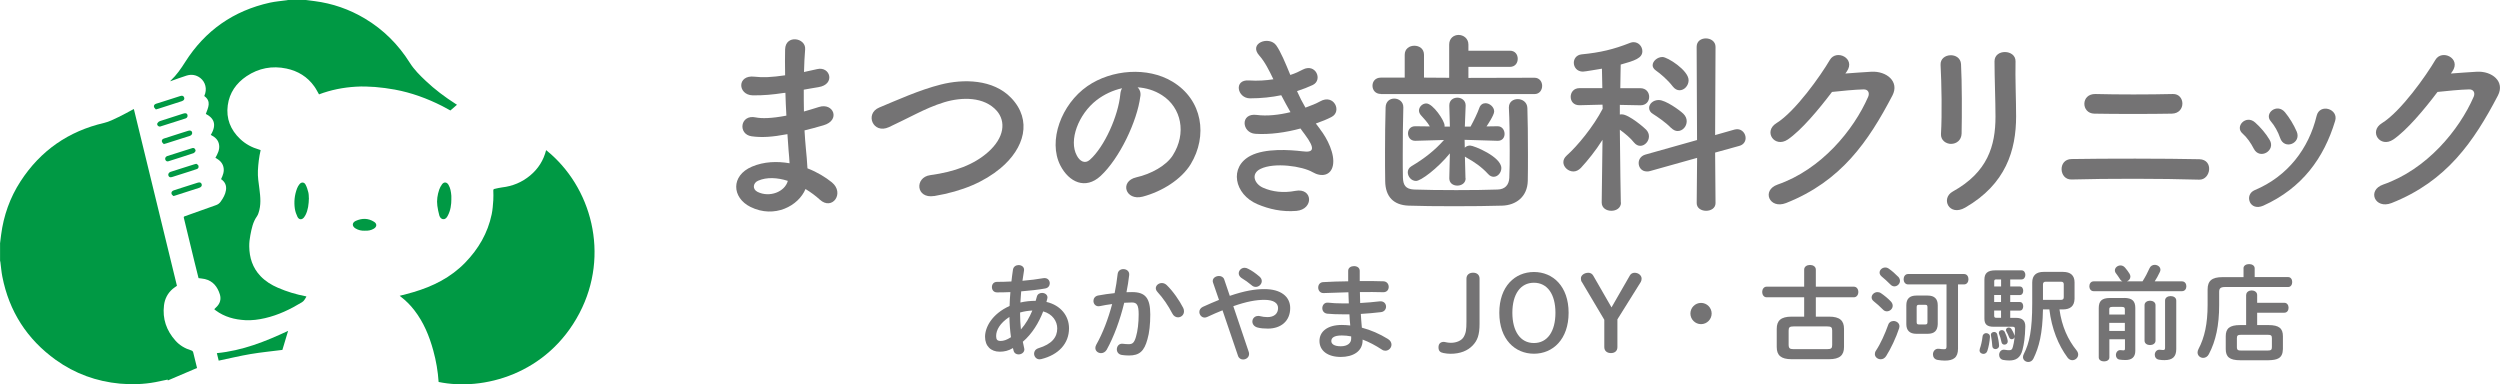 <?xml version="1.0" encoding="UTF-8"?>
<svg id="_レイヤー_2" data-name="レイヤー 2" xmlns="http://www.w3.org/2000/svg" viewBox="0 0 432.9 66.56">
  <defs>
    <style>
      .cls-1 {
        fill: #747374;
      }

      .cls-2 {
        fill: #094;
        fill-rule: evenodd;
      }
    </style>
  </defs>
  <g id="MATSU">
    <g>
      <path class="cls-2" d="M0,42.2c.06-.51.12-1.01.19-1.52.43-3.34,1.53-6.45,3.36-9.27,3.46-5.33,8.3-8.69,14.49-10.13.86-.2,1.67-.63,2.48-1.01.85-.4,1.66-.87,2.49-1.31.05-.02.09-.04.17-.08,2.49,10.21,4.97,20.4,7.46,30.61-.24.17-.49.33-.72.52-.88.75-1.38,1.71-1.52,2.85-.29,2.34.42,4.37,1.97,6.11.73.83,1.67,1.38,2.73,1.7.24.07.33.2.38.44.2.87.42,1.73.64,2.61-1.68.72-3.36,1.44-5.06,2.16,0-.03-.02-.09-.03-.15-.71.15-1.41.31-2.12.44-2.04.38-4.09.45-6.15.26-4.06-.38-7.78-1.73-11.09-4.1-4.99-3.59-8.09-8.41-9.27-14.45-.16-.82-.22-1.65-.33-2.47-.01-.09-.04-.18-.06-.28v-2.95Z"/>
      <path class="cls-2" d="M52.97,0c.49.06.99.12,1.48.19,3.12.4,6.03,1.41,8.73,3.02,3.21,1.92,5.79,4.49,7.78,7.66.75,1.19,1.75,2.18,2.77,3.14,1.57,1.49,3.3,2.78,5.12,3.95.09.06.18.12.28.18-.37.32-.73.63-1.14.99-.38-.21-.89-.5-1.42-.77-2.61-1.32-5.34-2.32-8.22-2.85-1.12-.2-2.26-.36-3.4-.45-1.1-.08-2.22-.12-3.33-.05-2.19.13-4.32.55-6.38,1.33-.27-.46-.5-.94-.81-1.37-1.19-1.68-2.84-2.68-4.82-3.1-2.47-.52-4.8-.09-6.91,1.32-1.8,1.21-2.97,2.88-3.26,5.04-.31,2.29.47,4.25,2.15,5.84.94.89,2.04,1.47,3.28,1.83.06.02.12.04.18.06.03.01.05.03.08.05-.27,1.16-.41,2.34-.47,3.53-.05,1.07.12,2.11.26,3.16.18,1.41.32,2.83-.17,4.22-.07.19-.14.38-.26.54-.7.98-.92,2.13-1.14,3.27-.12.63-.2,1.28-.19,1.93.02,1.94.57,3.7,1.94,5.14.86.9,1.89,1.54,3.03,2.03,1.56.68,3.18,1.16,4.85,1.48.02,0,.03.03.08.06-.23.34-.37.72-.76.96-2.01,1.22-4.1,2.23-6.41,2.76-1.12.26-2.26.41-3.41.35-1.86-.1-3.6-.56-5.12-1.68-.08-.06-.16-.14-.26-.22.12-.12.23-.24.34-.34.67-.62.89-1.39.63-2.23-.41-1.3-1.17-2.31-2.59-2.65-.35-.08-.71-.1-1.1-.16-.23-.94-.48-1.91-.72-2.89-.46-1.9-.92-3.8-1.38-5.7-.15-.6-.28-1.22-.44-1.82-.06-.21.02-.26.18-.31,1.8-.64,3.59-1.29,5.39-1.92.34-.12.59-.31.8-.6.43-.61.81-1.24.92-2,.12-.81-.17-1.43-.85-1.9.32-.66.59-1.33.41-2.1-.18-.77-.72-1.23-1.39-1.59.39-.71.76-1.39.64-2.23-.12-.88-.71-1.37-1.44-1.74,1.13-1.86.46-2.96-.86-3.63.39-1.07,1.01-2.17-.27-3.1.56-1.22.18-2.45-.68-3.12-.73-.56-1.55-.68-2.41-.41-.93.29-1.84.64-2.81.98.05-.07.07-.12.1-.14,1-.93,1.76-2.04,2.49-3.19,3.46-5.46,8.37-8.89,14.69-10.29.96-.21,1.96-.28,2.94-.42.09-.01.18-.04.27-.06h3.01Z"/>
      <path class="cls-2" d="M94.56,25.99c7.88,6.31,11.09,18.1,5.78,28.23-5.57,10.63-16.73,13.52-24.39,11.92-.12-1.84-.43-3.65-.92-5.43-.69-2.53-1.68-4.92-3.3-7.01-.66-.85-1.41-1.62-2.28-2.28-.07-.06-.15-.12-.24-.2.8-.21,1.59-.4,2.36-.63,3.4-1,6.49-2.54,8.99-5.12,2.29-2.36,3.9-5.11,4.58-8.36.17-.8.22-1.64.28-2.46.04-.55.01-1.1,0-1.65,0-.17.05-.26.21-.29.43-.09.86-.21,1.3-.26,1.83-.21,3.47-.89,4.88-2.07,1.39-1.16,2.31-2.61,2.76-4.4Z"/>
      <path class="cls-2" d="M37.55,61.15c4.43-.43,8.43-2.02,12.34-3.86-.33,1.1-.66,2.2-.99,3.3-1.8.23-3.67.41-5.52.72-1.83.31-3.65.75-5.51,1.14-.1-.39-.21-.83-.32-1.3Z"/>
      <path class="cls-2" d="M53.49,34.29c-.03,1.1-.14,2.06-.59,2.95-.07.13-.15.26-.24.38-.37.48-.88.47-1.15-.07-.21-.43-.37-.9-.45-1.37-.18-1.21-.06-2.41.38-3.56.1-.26.24-.5.41-.71.32-.41.8-.41,1.05.04.23.42.37.89.49,1.36.09.36.07.74.09.99Z"/>
      <path class="cls-2" d="M78.16,34.4c0,1.04-.13,2.05-.64,2.98-.16.3-.37.58-.74.57-.39,0-.61-.32-.71-.65-.15-.54-.26-1.11-.34-1.67-.13-.96.02-1.9.33-2.81.11-.32.28-.62.47-.89.34-.47.83-.43,1.13.07.34.57.43,1.21.49,1.85.02.18,0,.36,0,.54Z"/>
      <path class="cls-2" d="M63.22,39.95c-.61.03-1.17-.09-1.67-.4-.62-.38-.61-1,.05-1.3,1.08-.49,2.16-.49,3.18.16.53.34.49.87-.05,1.19-.47.28-.99.38-1.51.34Z"/>
      <path class="cls-2" d="M27,18.96c-.12-.15-.3-.29-.34-.46-.06-.24.1-.45.35-.53.41-.14.83-.26,1.24-.39.99-.32,1.97-.63,2.96-.95.36-.12.58-.03.68.25.1.28-.04.52-.4.64-1.38.45-2.75.89-4.13,1.33-.09.03-.18.04-.28.07-.02.02-.05.04-.07.05Z"/>
      <path class="cls-2" d="M28.39,24.97c-.12-.14-.3-.26-.35-.42-.08-.27.07-.47.34-.56,1-.32,1.99-.64,2.99-.96.41-.13.83-.26,1.24-.39.33-.1.58,0,.65.25.08.27-.08.54-.39.64-.5.16-1.01.32-1.51.48-.87.28-1.73.56-2.6.83-.1.03-.21.05-.31.08-.02.02-.05.04-.07.06Z"/>
      <path class="cls-2" d="M33.86,26.16c-.07.08-.18.3-.34.36-1.45.49-2.92.95-4.38,1.41-.23.07-.42-.05-.51-.27-.1-.25.04-.54.33-.64.44-.15.89-.28,1.33-.42,1-.32,1.99-.64,2.99-.95.31-.1.58.1.59.52Z"/>
      <path class="cls-2" d="M30.04,33.95c-.1-.1-.27-.2-.33-.36-.1-.26.06-.52.36-.62.52-.18,1.05-.34,1.57-.51.86-.27,1.71-.54,2.57-.82.38-.12.61-.05.71.24.1.26-.06.52-.41.64-1.42.46-2.84.91-4.26,1.37-.04.01-.08.02-.21.06Z"/>
      <path class="cls-2" d="M27.71,21.92c-.36,0-.6-.33-.44-.61.09-.15.26-.29.42-.34,1.34-.44,2.69-.87,4.04-1.3.07-.02.14-.04.22-.05.27-.04.48.04.52.33.04.25-.07.46-.32.55-.43.15-.86.28-1.3.42-1,.32-1.99.63-2.99.95-.06.02-.12.04-.15.05Z"/>
      <path class="cls-2" d="M34.01,28.37c.1.08.29.16.34.29.08.24.05.51-.25.61-.42.15-.84.28-1.27.42-1.01.32-2.02.64-3.02.96-.34.11-.55.03-.65-.25-.09-.25.07-.54.37-.64.63-.21,1.27-.4,1.91-.61.73-.23,1.45-.46,2.18-.69.1-.03.2-.05.39-.1Z"/>
    </g>
    <g>
      <path class="cls-1" d="M135.67,16.1c-1.77.27-3.47.44-5.34.41-2.62-.07-2.76-3.61.34-3.23,1.4.17,2.96.1,5.28-.24-.03-1.8-.03-3.4,0-4.49.07-2.62,3.61-2.01,3.47-.03-.1,1.23-.17,2.59-.2,3.95.71-.14,1.5-.34,2.31-.51,2.25-.51,3.17,2.66.2,3.13-.92.14-1.77.31-2.55.44,0,1.26,0,2.52.03,3.78.82-.24,1.67-.48,2.59-.78,2.52-.82,3.81,2.31.78,3.17-1.19.34-2.28.65-3.27.88.07,1.16.14,2.21.24,3.2.1.92.2,2.14.27,3.37,1.7.65,3.17,1.57,4.22,2.42,2.28,1.87.07,4.97-2.08,3-.71-.65-1.57-1.29-2.48-1.84-1.19,2.89-5.34,5.17-9.53,3.1-3.23-1.6-3.44-5.41.27-6.98,2.08-.88,4.36-.95,6.5-.58-.03-.71-.1-1.43-.17-2.21-.07-.82-.14-1.77-.2-2.83-2.69.51-4.49.61-6.2.37-2.42-.34-2.01-3.85.71-3.27.99.2,2.69.2,5.31-.31-.07-1.29-.14-2.62-.17-3.95l-.34.03ZM131.28,31.29c-.88.37-1.06,1.46-.1,1.94,2.08,1.02,4.73,0,5.24-1.91-1.84-.58-3.64-.68-5.14-.03Z"/>
      <path class="cls-1" d="M161.75,33.94c-3.17.51-3.4-3.23-.68-3.61,4.29-.58,7.59-1.84,10.01-3.98,2.89-2.55,3.1-5.34,1.53-7.15-2.18-2.48-6.03-2.42-9.09-1.5-1.77.54-3.34,1.26-4.87,2.01-1.53.75-3.06,1.53-4.73,2.31-2.76,1.26-4.22-2.35-1.67-3.4,2.96-1.23,6.98-3.06,10.66-3.98,3.88-.99,9.06-.95,12.19,2.32,3.68,3.85,2.31,8.71-1.87,12.19-2.76,2.28-6.43,3.95-11.47,4.8Z"/>
      <path class="cls-1" d="M197.46,16.68c-.54,4.32-3.61,10.76-6.88,13.79-2.62,2.42-5.48,1.09-6.98-1.84-2.14-4.22.14-10.55,4.7-13.72,4.19-2.89,10.42-3.37,14.71-.78,5.28,3.17,6.13,9.43,3.17,14.3-1.6,2.62-4.94,4.73-8.31,5.62-3,.78-4.05-2.66-1.12-3.34,2.59-.58,5.21-2.04,6.33-3.81,2.42-3.81,1.5-8.27-1.87-10.42-1.33-.85-2.76-1.26-4.22-1.36.37.34.58.88.48,1.57ZM189.9,17.33c-3.17,2.45-4.87,6.98-3.44,9.6.51.99,1.4,1.5,2.25.75,2.55-2.25,4.94-7.66,5.28-11.34.03-.41.14-.78.31-1.06-1.57.34-3.1,1.06-4.39,2.04Z"/>
      <path class="cls-1" d="M228.6,22.4c1.23,1.57,2.59,4.29,2.21,6.23-.34,1.77-1.97,2.08-3.51,1.19-1.8-1.06-6.64-1.74-9.02-.58-1.77.85-1.06,2.66.51,3.3,1.5.65,3.4.92,5.52.51,3.03-.58,3.23,3.2.17,3.47-2.52.2-4.73-.31-6.74-1.16-4.02-1.7-4.97-6.47-1.16-8.41,2.52-1.29,6.71-1.02,8.95-.75,1.84.24,2.38-.27.41-2.93-.24-.34-.51-.65-.75-1.02-2.49.68-5.31,1.09-7.83.92-2.35-.17-2.65-3.64.24-3.27,1.77.24,3.91,0,5.86-.48-.51-.89-1.05-1.87-1.6-2.93-1.63.34-3.47.54-5.41.54-2.21,0-2.89-3.3-.17-3.1,1.5.1,2.93,0,4.22-.2-.75-1.57-1.5-3.06-2.45-4.12-1.91-2.14,1.7-3.44,2.93-1.77.78,1.09,1.6,3.06,2.45,5.14.85-.27,1.57-.61,2.14-.92,2.25-1.19,3.54,1.8,1.74,2.66-.78.37-1.67.71-2.72,1.06.44.99.92,1.94,1.46,2.86,1.05-.37,1.94-.75,2.55-1.09,2.38-1.36,3.85,1.77,1.94,2.72-.71.37-1.63.75-2.69,1.12.24.34.51.65.75.99Z"/>
      <path class="cls-1" d="M239.12,16.27c-.99,0-1.46-.71-1.46-1.43s.48-1.4,1.46-1.4h4.12v-3.95c0-1.06.82-1.57,1.67-1.57s1.67.51,1.67,1.57v3.95l4.36.03v-5.75c0-1.12.82-1.67,1.63-1.67s1.7.58,1.7,1.67v1.06h7.18c.92,0,1.36.68,1.36,1.4s-.44,1.4-1.36,1.4h-7.18v1.91l11.44-.03c.88,0,1.33.71,1.33,1.4,0,.71-.44,1.43-1.33,1.43h-26.59ZM243,18.59c-.07,2.31-.1,5.45-.1,8.2,0,1.46,0,2.86.03,3.95.04,1.29.44,2.01,1.94,2.08,1.87.07,4.6.1,7.29.1s5.34-.03,7.15-.1c1.26-.03,1.97-.75,2.04-2.01.07-1.4.07-3.13.07-4.9,0-2.49-.03-5.11-.14-7.22v-.1c0-.95.75-1.43,1.53-1.43s1.63.51,1.67,1.53c.07,1.87.1,5.04.1,8.1,0,1.6,0,3.2-.03,4.53-.07,2.79-2.08,4.22-4.43,4.29-2.21.07-5.28.1-8.31.1s-5.92-.03-7.9-.1c-2.59-.1-4.02-1.53-4.05-4.25-.03-1.57-.03-3.27-.03-5.07,0-2.55.03-5.21.1-7.69.03-1.06.75-1.53,1.5-1.53s1.57.51,1.57,1.5v.03ZM253.79,30.88c0,.82-.71,1.26-1.43,1.26s-1.4-.41-1.4-1.26v-.03l.1-4.29c-2.18,2.66-5.04,4.77-5.86,4.77s-1.43-.75-1.43-1.5c0-.37.17-.78.65-1.06,2.25-1.33,4.05-2.76,5.62-4.53l-4.97.14h-.03c-.82,0-1.23-.65-1.23-1.29,0-.61.41-1.23,1.23-1.23h.03l2.52.03c-.41-.71-.99-1.33-1.57-1.97-.2-.24-.31-.51-.31-.78,0-.65.61-1.23,1.26-1.23,1.16,0,3.17,3,3.17,3.81v.2h.92l-.1-3.61c-.03-1.02.75-1.4,1.4-1.4.71,0,1.43.48,1.43,1.33v.07l-.14,3.61h.99c.58-1.06,1.19-2.31,1.53-3.27.2-.54.61-.78,1.06-.78.71,0,1.5.65,1.5,1.43,0,.65-1.26,2.49-1.33,2.59l1.91-.03h.03c.78,0,1.19.68,1.19,1.33,0,.61-.37,1.19-1.16,1.19h-.07l-5.69-.17.03,1.36c.24-.24.58-.37.92-.37.65,0,5.41,1.94,5.41,3.91,0,.78-.61,1.5-1.33,1.5-.31,0-.68-.14-.99-.51-1.09-1.19-2.38-2.08-3.68-2.79-.1-.07-.24-.14-.31-.2l.1,3.74v.03Z"/>
      <path class="cls-1" d="M280.69,35.07c0,.95-.82,1.43-1.67,1.43s-1.67-.48-1.67-1.43v-.03l.14-10.83c-1.16,1.84-2.52,3.54-3.75,4.87-.41.41-.85.61-1.29.61-.92,0-1.74-.78-1.74-1.6,0-.41.17-.78.58-1.16,1.84-1.63,4.6-4.97,6.23-8.1l-.03-.71-3.98.1h-.03c-1.02,0-1.5-.71-1.5-1.46s.51-1.5,1.53-1.5h3.95l-.07-3.37c-.65.1-2.93.51-3.3.51-1.02,0-1.57-.78-1.57-1.53,0-.68.44-1.36,1.36-1.46,3.2-.31,5.51-.85,8.44-2.01.2-.07.37-.1.54-.1.89,0,1.53.75,1.53,1.57,0,1.19-1.3,1.63-3.75,2.31-.03.71-.03,2.25-.07,4.09h3.47c1.02,0,1.53.75,1.53,1.5s-.51,1.46-1.5,1.46h-.04l-3.54-.07v1.67c.14-.03.24-.03.34-.03,1.26,0,4.05,2.45,4.22,2.66.34.37.48.75.48,1.16,0,.85-.71,1.63-1.5,1.63-.37,0-.75-.17-1.09-.58-.58-.75-1.6-1.6-2.45-2.21.03,5.14.17,12.6.17,12.6v.03ZM293.86,27.34l-8.14,2.28c-.2.07-.37.07-.54.07-.92,0-1.43-.71-1.43-1.46,0-.61.37-1.23,1.16-1.46l8.95-2.52-.07-16.14c0-.99.78-1.46,1.6-1.46s1.67.51,1.67,1.46l-.07,15.28,3.34-.95c.17-.03.34-.07.48-.07.88,0,1.46.78,1.46,1.53,0,.58-.34,1.16-1.09,1.36l-4.19,1.16.07,8.75c0,.89-.82,1.33-1.63,1.33s-1.63-.44-1.63-1.33l.07-7.83ZM289.37,22.16c-.99-1.02-2.38-1.94-3.13-2.42-.48-.27-.68-.68-.68-1.06,0-.68.68-1.36,1.67-1.36,1.19,0,3.64,1.77,4.26,2.38.41.41.58.85.58,1.29,0,.92-.71,1.7-1.57,1.7-.37,0-.75-.17-1.12-.54ZM289.64,14.95c-.85-1.12-2.14-2.21-2.93-2.76-.37-.27-.54-.58-.54-.89,0-.71.82-1.43,1.7-1.43s4.53,2.32,4.53,4.02c0,.95-.75,1.74-1.57,1.74-.41,0-.82-.2-1.19-.68Z"/>
      <path class="cls-1" d="M319.56,12.73c1.46-.1,3.13-.24,4.49-.31,2.62-.14,4.9,1.7,3.64,4.12-4.15,7.93-8.85,14.84-18.42,18.62-2.89,1.12-4.29-2.21-1.46-3.2,7.56-2.62,13.17-9.43,15.69-15.22.27-.65,0-1.29-.82-1.26-1.43.03-3.92.27-5.45.44-2.32,3.06-5.31,6.64-7.66,8.24-2.28,1.53-4.29-1.4-1.97-2.83,3.27-2.01,7.69-8.27,9.26-10.96,1.12-1.91,4.53-.27,2.93,2.01l-.24.34Z"/>
      <path class="cls-1" d="M337.87,24.92c-.88,0-1.84-.61-1.77-1.74.2-3.37.1-8.71-.07-11.95-.1-2.11,3.4-2.28,3.54-.14.17,3.06.17,8.89.1,12.05-.04,1.16-.92,1.77-1.8,1.77ZM338.15,33.16c6.03-3.34,7.39-7.9,7.39-12.97,0-2.66-.17-6.88-.17-9.57,0-2.21,3.68-2.08,3.64,0-.07,2.89.1,6.71.1,9.53,0,5.86-1.77,11.74-8.82,15.8-2.79,1.6-4.29-1.6-2.14-2.79Z"/>
      <path class="cls-1" d="M358.71,31.08c-2.18.07-2.42-3.51,0-3.54,5.65-.1,16.37-.1,22.13.03,2.55.07,1.97,3.61-.03,3.54-6.5-.2-16-.2-22.09-.03ZM362.66,19.68c-2.31-.03-2.38-3.47.21-3.4,3.71.1,9.33.1,13.38,0,2.15-.07,2.32,3.34-.17,3.4-3.57.07-9.87.07-13.41,0Z"/>
      <path class="cls-1" d="M390.26,25.74c-.48-.95-1.19-1.97-1.94-2.62-1.4-1.19.58-3.34,2.18-1.91.92.82,1.87,1.91,2.52,3.03,1.09,1.84-1.74,3.51-2.76,1.5ZM389.58,34.96c-.31-.71-.1-1.63.85-2.04,5.69-2.38,9.36-7.18,10.72-12.87.54-2.21,3.85-1.19,3.2.89-1.94,6.43-5.72,11.64-12.43,14.67-1.16.51-2.01.1-2.35-.65ZM394.82,23.87c-.34-1.02-.95-2.11-1.6-2.86-1.23-1.36,1.06-3.23,2.45-1.57.78.95,1.53,2.18,2.04,3.37.82,2.01-2.18,3.23-2.89,1.06Z"/>
      <path class="cls-1" d="M424.41,12.73c1.46-.1,3.13-.24,4.49-.31,2.62-.14,4.9,1.7,3.64,4.12-4.15,7.93-8.85,14.84-18.42,18.62-2.89,1.12-4.29-2.21-1.46-3.2,7.56-2.62,13.17-9.43,15.69-15.22.27-.65,0-1.29-.82-1.26-1.43.03-3.91.27-5.45.44-2.31,3.06-5.31,6.64-7.66,8.24-2.28,1.53-4.29-1.4-1.97-2.83,3.27-2.01,7.69-8.27,9.26-10.96,1.12-1.91,4.53-.27,2.93,2.01l-.24.34Z"/>
    </g>
    <g>
      <path class="cls-1" d="M174.82,52.99c.02-.81.07-1.62.14-2.41-.83.04-1.62.05-2.32.05-.59,0-.88-.45-.88-.92s.29-.9.88-.9c.76,0,1.62-.02,2.5-.07.07-.67.16-1.35.27-2.07.09-.52.54-.77.97-.77.52,0,1.03.34.94.94-.09.61-.18,1.21-.27,1.78,1.31-.11,2.59-.27,3.6-.45.74-.13,1.13.38,1.13.88,0,.4-.25.81-.79.9-1.19.22-2.66.38-4.16.5-.04.63-.11,1.28-.14,1.93.86-.2,1.76-.29,2.65-.29.07-.23.14-.47.2-.72.11-.45.5-.65.9-.65.47,0,.94.29.94.79,0,.07-.02.14-.04.23-.05.18-.09.36-.14.54,2.49.58,3.91,2.43,3.91,4.57,0,2.63-1.8,4.59-4.81,5.33-.09.02-.2.04-.29.04-.58,0-.95-.49-.95-.99,0-.38.23-.77.77-.94,2.29-.7,3.24-1.87,3.24-3.42,0-1.24-.81-2.5-2.43-2.95-.77,1.98-1.91,3.87-3.53,5.26.07.38.14.74.23,1.08.02.07.04.16.04.23,0,.56-.52.88-1.01.88-.38,0-.74-.2-.86-.65-.04-.14-.07-.31-.11-.45-.77.47-1.51.63-2.29.63-1.53,0-2.54-.97-2.54-2.59s1.17-3.93,4.25-5.33ZM173.24,59.04c.54,0,1.06-.16,1.82-.65-.16-1.17-.25-2.34-.27-3.51-1.66,1.08-2.3,2.29-2.3,3.31.02.58.14.83.76.85ZM178.76,53.77c-.72.04-1.42.14-2.12.34v.31c0,.81.05,1.71.14,2.63.85-.97,1.49-2.09,1.98-3.28Z"/>
      <path class="cls-1" d="M191.63,60.57c-.25.4-.61.58-.97.58-.52,0-.99-.36-.99-.9,0-.16.05-.36.16-.56,1.13-2,2.07-4.47,2.75-7.04-.74.09-1.46.22-2.14.36-.7.14-1.1-.38-1.1-.9,0-.41.25-.83.81-.94.92-.18,1.91-.31,2.86-.41.22-1.1.4-2.21.52-3.31.07-.58.52-.85.99-.85.54,0,1.08.36,1.01,1.03-.11.97-.27,1.98-.47,2.97.36-.02.68-.02.97-.02,2.3,0,3.15,1.04,3.15,3.87,0,1.69-.16,3.21-.49,4.3-.56,2.07-1.39,2.81-3.2,2.81-.43,0-.88-.04-1.22-.09-.61-.09-.88-.54-.88-.97,0-.54.38-1.06,1.06-.97.34.04.61.07.99.07.63,0,.95-.2,1.26-1.26.31-1.03.47-2.43.47-3.91,0-1.62-.31-2.05-1.17-2.05-.4,0-.85.02-1.33.05-.72,2.97-1.78,5.87-3.04,8.14ZM204.88,53.3c.11.22.14.43.14.61,0,.63-.5,1.04-1.04,1.04-.36,0-.76-.2-.99-.68-.67-1.3-1.6-2.68-2.56-3.71-.2-.22-.29-.45-.29-.65,0-.5.5-.9,1.04-.9.29,0,.58.11.83.34,1.13,1.08,2.25,2.74,2.86,3.94Z"/>
      <path class="cls-1" d="M211.7,53.73c-.81.32-1.69.7-2.65,1.15-.16.07-.31.11-.45.11-.54,0-.92-.49-.92-.97,0-.34.18-.68.59-.88,1.03-.47,1.94-.86,2.81-1.21l-1.03-2.99c-.04-.11-.05-.2-.05-.29,0-.54.56-.86,1.08-.86.38,0,.76.18.9.58l.97,2.86c2.57-.88,4.39-1.17,6.01-1.17,2.83,0,4.45,1.3,4.45,3.28,0,2.25-1.6,3.56-3.85,3.56-.72,0-1.26-.05-1.78-.18-.63-.16-.92-.61-.92-1.04,0-.5.38-.97,1.01-.97.11,0,.22,0,.34.04.36.09.81.16,1.26.16,1.15,0,1.84-.59,1.84-1.57,0-.81-.68-1.42-2.38-1.42-1.42,0-3.06.29-5.37,1.1l2.68,7.94c.04.13.05.23.05.34,0,.58-.52.95-1.04.95-.36,0-.74-.2-.88-.65l-2.68-7.87ZM218.49,48.67c0,.54-.49,1.01-1.04,1.01-.23,0-.49-.07-.72-.29-.56-.47-1.1-.86-1.76-1.26-.32-.22-.47-.52-.47-.79,0-.5.43-.97,1.01-.97.2,0,.41.05.63.18.67.34,1.19.7,1.94,1.33.29.25.41.52.41.79Z"/>
      <path class="cls-1" d="M235.45,47.84v.83c1.44-.02,2.86,0,4.1.04.61.02.92.49.92.97s-.31.92-.92.92c-1.21-.04-2.61-.04-4.07-.02,0,.63.02,1.26.05,1.89,1.19-.07,2.34-.16,3.38-.29.72-.07,1.1.41,1.1.92,0,.43-.29.88-.88.95-1.1.14-2.29.23-3.49.31.04.79.11,1.58.18,2.38,1.53.4,3.06,1.06,4.52,1.96.43.27.61.63.61.97,0,.56-.47,1.06-1.06,1.06-.2,0-.4-.05-.61-.2-1.1-.72-2.21-1.31-3.33-1.73v.13c0,1.94-1.69,2.88-3.78,2.88-2.29,0-3.69-1.1-3.69-2.77,0-1.57,1.3-2.77,3.87-2.77.49,0,.96.04,1.46.09-.05-.65-.13-1.3-.14-1.93h-1.03c-1.08,0-2.18-.04-2.81-.11-.59-.07-.86-.52-.86-.96,0-.5.36-1.03,1.03-.95s1.57.13,2.59.13h.97c-.04-.65-.05-1.28-.07-1.93-1.53.04-3.03.09-4.29.14-.61.02-.94-.47-.94-.95s.29-.94.9-.95c1.26-.07,2.75-.13,4.29-.14v-1.82c0-.54.5-.81,1.01-.81s.99.27.99.81v.95ZM233.97,58.65v-.4c-.56-.11-1.08-.16-1.62-.16-1.4,0-1.82.43-1.82.97,0,.49.47.9,1.64.9s1.8-.56,1.8-1.31Z"/>
      <path class="cls-1" d="M256.2,56.09c0,1.93-.38,2.88-1.19,3.73-.88.92-2.16,1.44-3.83,1.44-.38,0-.81-.04-1.24-.13-.58-.11-.85-.38-.85-.99s.34-.94.92-.94c.22,0,.59.16,1.22.16,1.01,0,1.85-.4,2.21-.99.41-.7.49-1.3.49-2.67v-7.45c0-.67.5-1.03,1.15-1.03s1.12.36,1.12,1.03v7.83Z"/>
      <path class="cls-1" d="M259.62,54.16c0-4.59,2.72-7.06,6-7.06s6,2.47,6,7.06-2.72,7.09-6,7.09-6-2.48-6-7.09ZM269.34,54.16c0-3.21-1.39-5.2-3.73-5.2s-3.73,2-3.73,5.2,1.39,5.24,3.73,5.24,3.73-2,3.73-5.24Z"/>
      <path class="cls-1" d="M273.89,48.81c-.11-.18-.14-.4-.14-.63,0-.49.56-.95,1.3-.95.36,0,.67.2.83.49l3.17,5.51,3.19-5.55c.14-.25.43-.45.81-.45.67,0,1.21.47,1.21,1.01,0,.23-.05.41-.14.58l-4.05,6.48v4.81c0,.67-.47,1.03-1.12,1.03s-1.15-.36-1.15-1.03v-4.74l-3.89-6.55Z"/>
      <path class="cls-1" d="M296.39,54.29c0,1.01-.83,1.84-1.84,1.84s-1.84-.83-1.84-1.84.83-1.84,1.84-1.84,1.84.83,1.84,1.84Z"/>
      <path class="cls-1" d="M316.73,54.83c1.84,0,2.58.68,2.58,2.11v3.15c0,1.42-.74,2.11-2.58,2.11h-6.5c-1.85,0-2.57-.68-2.57-2.11v-3.15c0-1.42.72-2.11,2.57-2.11h2.18v-3.35h-6.5c-.5,0-.77-.47-.77-.92s.27-.92.77-.92h6.5v-2.95c0-.54.5-.81,1.01-.81s1.01.27,1.01.81v2.95h6.57c.52,0,.79.45.79.92s-.27.92-.79.92h-6.57v3.35h2.3ZM316.36,60.46c.74,0,.9-.16.9-.72v-2.5c0-.56-.16-.72-.9-.72h-5.74c-.74,0-.9.16-.9.72v2.5c.02.68.31.7.9.72h5.74Z"/>
      <path class="cls-1" d="M327.42,52.2c.23.25.32.5.32.74,0,.54-.49.97-1.01.97-.23,0-.49-.09-.68-.31-.47-.49-1.17-1.1-1.58-1.42-.27-.22-.38-.45-.38-.68,0-.49.47-.92,1.01-.92.2,0,.42.05.63.2.54.36,1.24.94,1.69,1.42ZM327.87,55.58c.52,0,1.04.36,1.04.92,0,.11-.02.22-.05.32-.54,1.66-1.46,3.58-2.25,4.83-.25.4-.61.56-.95.56-.52,0-1.01-.38-1.01-.9,0-.2.05-.4.2-.61.79-1.19,1.58-2.95,2.12-4.48.16-.45.52-.63.9-.63ZM328.68,47.9c.23.25.32.5.32.74,0,.52-.47.95-.97.95-.23,0-.49-.11-.7-.34-.5-.49-1.06-1.03-1.5-1.37-.25-.22-.36-.45-.36-.68,0-.47.45-.88.99-.88.2,0,.43.07.63.22.52.36,1.13.9,1.58,1.37ZM339.05,60.37c0,1.53-.77,2.07-2.27,2.07-.41,0-.81-.04-1.24-.11-.58-.09-.83-.52-.83-.97,0-.52.38-1.06,1.08-.96.25.04.56.07.86.07s.41-.09.41-.49v-10.73h-6.66c-.5,0-.77-.45-.77-.9s.27-.9.77-.9h9.69c.52,0,.77.45.77.9s-.25.9-.77.9h-1.04v11.11ZM331.83,57.8c-1.15,0-1.73-.58-1.73-1.67v-3.28c0-1.12.58-1.67,1.73-1.67h1.98c1.15,0,1.73.56,1.73,1.67v3.28c-.04,1.15-.59,1.66-1.73,1.67h-1.98ZM333.4,56.18c.25,0,.36-.09.36-.41v-2.59c0-.31-.11-.4-.36-.4h-1.13c-.27,0-.38.09-.38.4v2.59c0,.27.07.41.36.41h1.15Z"/>
      <path class="cls-1" d="M343.95,57.69c.32,0,.67.23.63.68-.05.83-.23,1.71-.45,2.39-.11.36-.4.52-.68.52-.34,0-.67-.23-.67-.61,0-.09.02-.18.05-.29.2-.54.38-1.33.47-2.12.04-.38.34-.58.65-.58ZM348.09,49.61h1.67c.4,0,.58.36.58.74s-.18.74-.58.74h-1.67v1.21h1.67c.4,0,.58.36.58.74s-.18.74-.58.74h-1.67v1.26h1.01c1.13,0,1.62.52,1.6,1.51-.04,1.86-.22,3.01-.49,4.05-.36,1.4-1.17,1.82-2.27,1.82-.41,0-.72-.04-1.03-.09-.5-.07-.74-.49-.74-.88,0-.5.36-1.01,1.03-.88.22.05.43.07.68.07.4,0,.54-.09.67-.58.22-.81.36-1.82.36-3.1,0-.27-.09-.38-.4-.38h-3.29c-1.13,0-1.6-.41-1.6-1.4v-6.75c0-1.08.49-1.62,1.93-1.62h4.48c.47,0,.68.4.68.79s-.22.79-.68.79h-1.94v1.22ZM346.16,59.78c.04.43-.31.67-.61.67-.27,0-.54-.16-.56-.5-.04-.52-.11-1.24-.23-1.84-.09-.4.23-.63.54-.63.23,0,.47.13.54.41.16.65.29,1.37.32,1.89ZM345.75,48.38c-.34,0-.43.09-.43.31v.92h1.19v-1.22h-.76ZM346.5,52.29v-1.21h-1.19v1.21h1.19ZM346.5,53.77h-1.19v.88c0,.31.09.38.43.38h.76v-1.26ZM347.64,58.92c.11.49-.23.76-.56.76-.22,0-.45-.14-.5-.43-.11-.56-.27-1.06-.41-1.4-.04-.07-.05-.16-.05-.22,0-.29.27-.47.52-.47.2,0,.4.11.5.32.2.43.4.92.5,1.44ZM348.81,58.01c.04.09.04.16.04.23,0,.31-.23.5-.49.5-.18,0-.36-.09-.45-.32-.16-.41-.32-.72-.49-1.03-.05-.09-.07-.18-.07-.25,0-.25.23-.43.49-.43.16,0,.34.09.45.25.22.32.4.72.52,1.04ZM353.76,53.59c-.07,4.2-.68,6.5-1.64,8.48-.2.43-.56.61-.9.61-.47,0-.92-.34-.92-.85,0-.16.05-.34.14-.52.99-1.94,1.46-4.2,1.46-8.79v-3.6c0-1.28.74-1.84,1.96-1.84h3.37c1.31,0,2,.61,2,1.82v2.84c-.04,1.3-.76,1.82-2,1.84h-.61c.4,2.95,1.48,5.26,2.95,7.08.2.25.29.5.29.74,0,.54-.49.97-1.01.97-.29,0-.59-.13-.83-.45-1.6-2.16-2.75-4.99-3.15-8.34h-1.12ZM356.84,51.93c.36,0,.52-.14.52-.45v-2.25c0-.31-.14-.45-.5-.45h-2.61c-.32,0-.49.14-.49.47v2.68h3.08Z"/>
      <path class="cls-1" d="M371,48.72c.5-.79.88-1.53,1.21-2.27.18-.41.54-.59.9-.59.5,0,.99.34.99.85,0,.13-.04.27-.11.41-.27.58-.56,1.1-.88,1.6h4.72c.5,0,.76.41.76.85s-.25.85-.76.85h-15.3c-.49,0-.74-.43-.74-.85s.25-.85.74-.85h5.01c-.18-.07-.34-.2-.45-.4-.22-.32-.45-.7-.7-1.01-.13-.16-.18-.34-.18-.49,0-.47.47-.86.97-.86.27,0,.56.11.79.38.31.36.54.68.77,1.04.11.18.16.36.16.52,0,.38-.27.68-.59.81h2.7ZM367.8,51.59c1.44,0,1.95.56,1.95,1.75v7.42c0,1.1-.65,1.58-1.67,1.58-.4,0-.7-.02-1.04-.07-.45-.07-.65-.43-.65-.79,0-.45.31-.92.85-.85.14.02.29.04.45.04.2,0,.27-.07.27-.32v-1.6h-2.7v3.13c0,.47-.45.7-.92.7s-.92-.23-.92-.7v-8.53c0-1.19.5-1.75,1.94-1.75h2.45ZM365.8,53.14c-.45,0-.56.11-.56.43v.9h2.7v-.9c0-.32-.11-.43-.56-.43h-1.58ZM367.94,55.91h-2.7v1.39h2.7v-1.39ZM371.35,52.83c0-.5.49-.76.95-.76s.95.25.95.76v6.16c0,.5-.47.76-.95.76s-.95-.25-.95-.76v-6.16ZM376.84,60.45c0,1.33-.65,1.91-2.03,1.91-.38,0-.58-.02-.92-.07-.54-.07-.77-.47-.77-.86,0-.49.36-.97.99-.86.16.02.32.04.43.04.27,0,.36-.07.36-.41v-8.16c0-.52.49-.77.97-.77s.97.25.97.77v8.43Z"/>
      <path class="cls-1" d="M388.48,46.47c0-.5.49-.74.97-.74s.97.23.97.74v1.51h5.8c.47,0,.7.43.7.86s-.23.86-.7.86h-10.91c-.81,0-1.04.23-1.04.85v2.29c0,3.49-.58,6.21-1.78,8.48-.23.45-.61.65-.99.65-.5,0-.97-.38-.97-.94,0-.18.05-.38.16-.59,1.06-2,1.58-4.41,1.58-7.63v-2.68c0-1.48.72-2.14,2.56-2.14h3.66v-1.51ZM388.95,51.08c0-.52.49-.79.95-.79s.95.27.95.79v1.35h4.7c.5,0,.74.43.74.86s-.23.86-.74.86h-4.7v2.14h1.96c1.85,0,2.5.59,2.5,1.93v2.23c-.04,1.66-1.04,1.89-2.5,1.93h-4.9c-1.85,0-2.5-.59-2.5-1.93v-2.23c0-1.33.65-1.93,2.5-1.93h1.03v-5.22ZM392.64,60.7c.63,0,.76-.14.76-.59v-1.55c0-.45-.13-.59-.76-.59h-4.54c-.63,0-.76.14-.76.59v1.55c0,.56.27.58.76.59h4.54Z"/>
    </g>
  </g>
</svg>